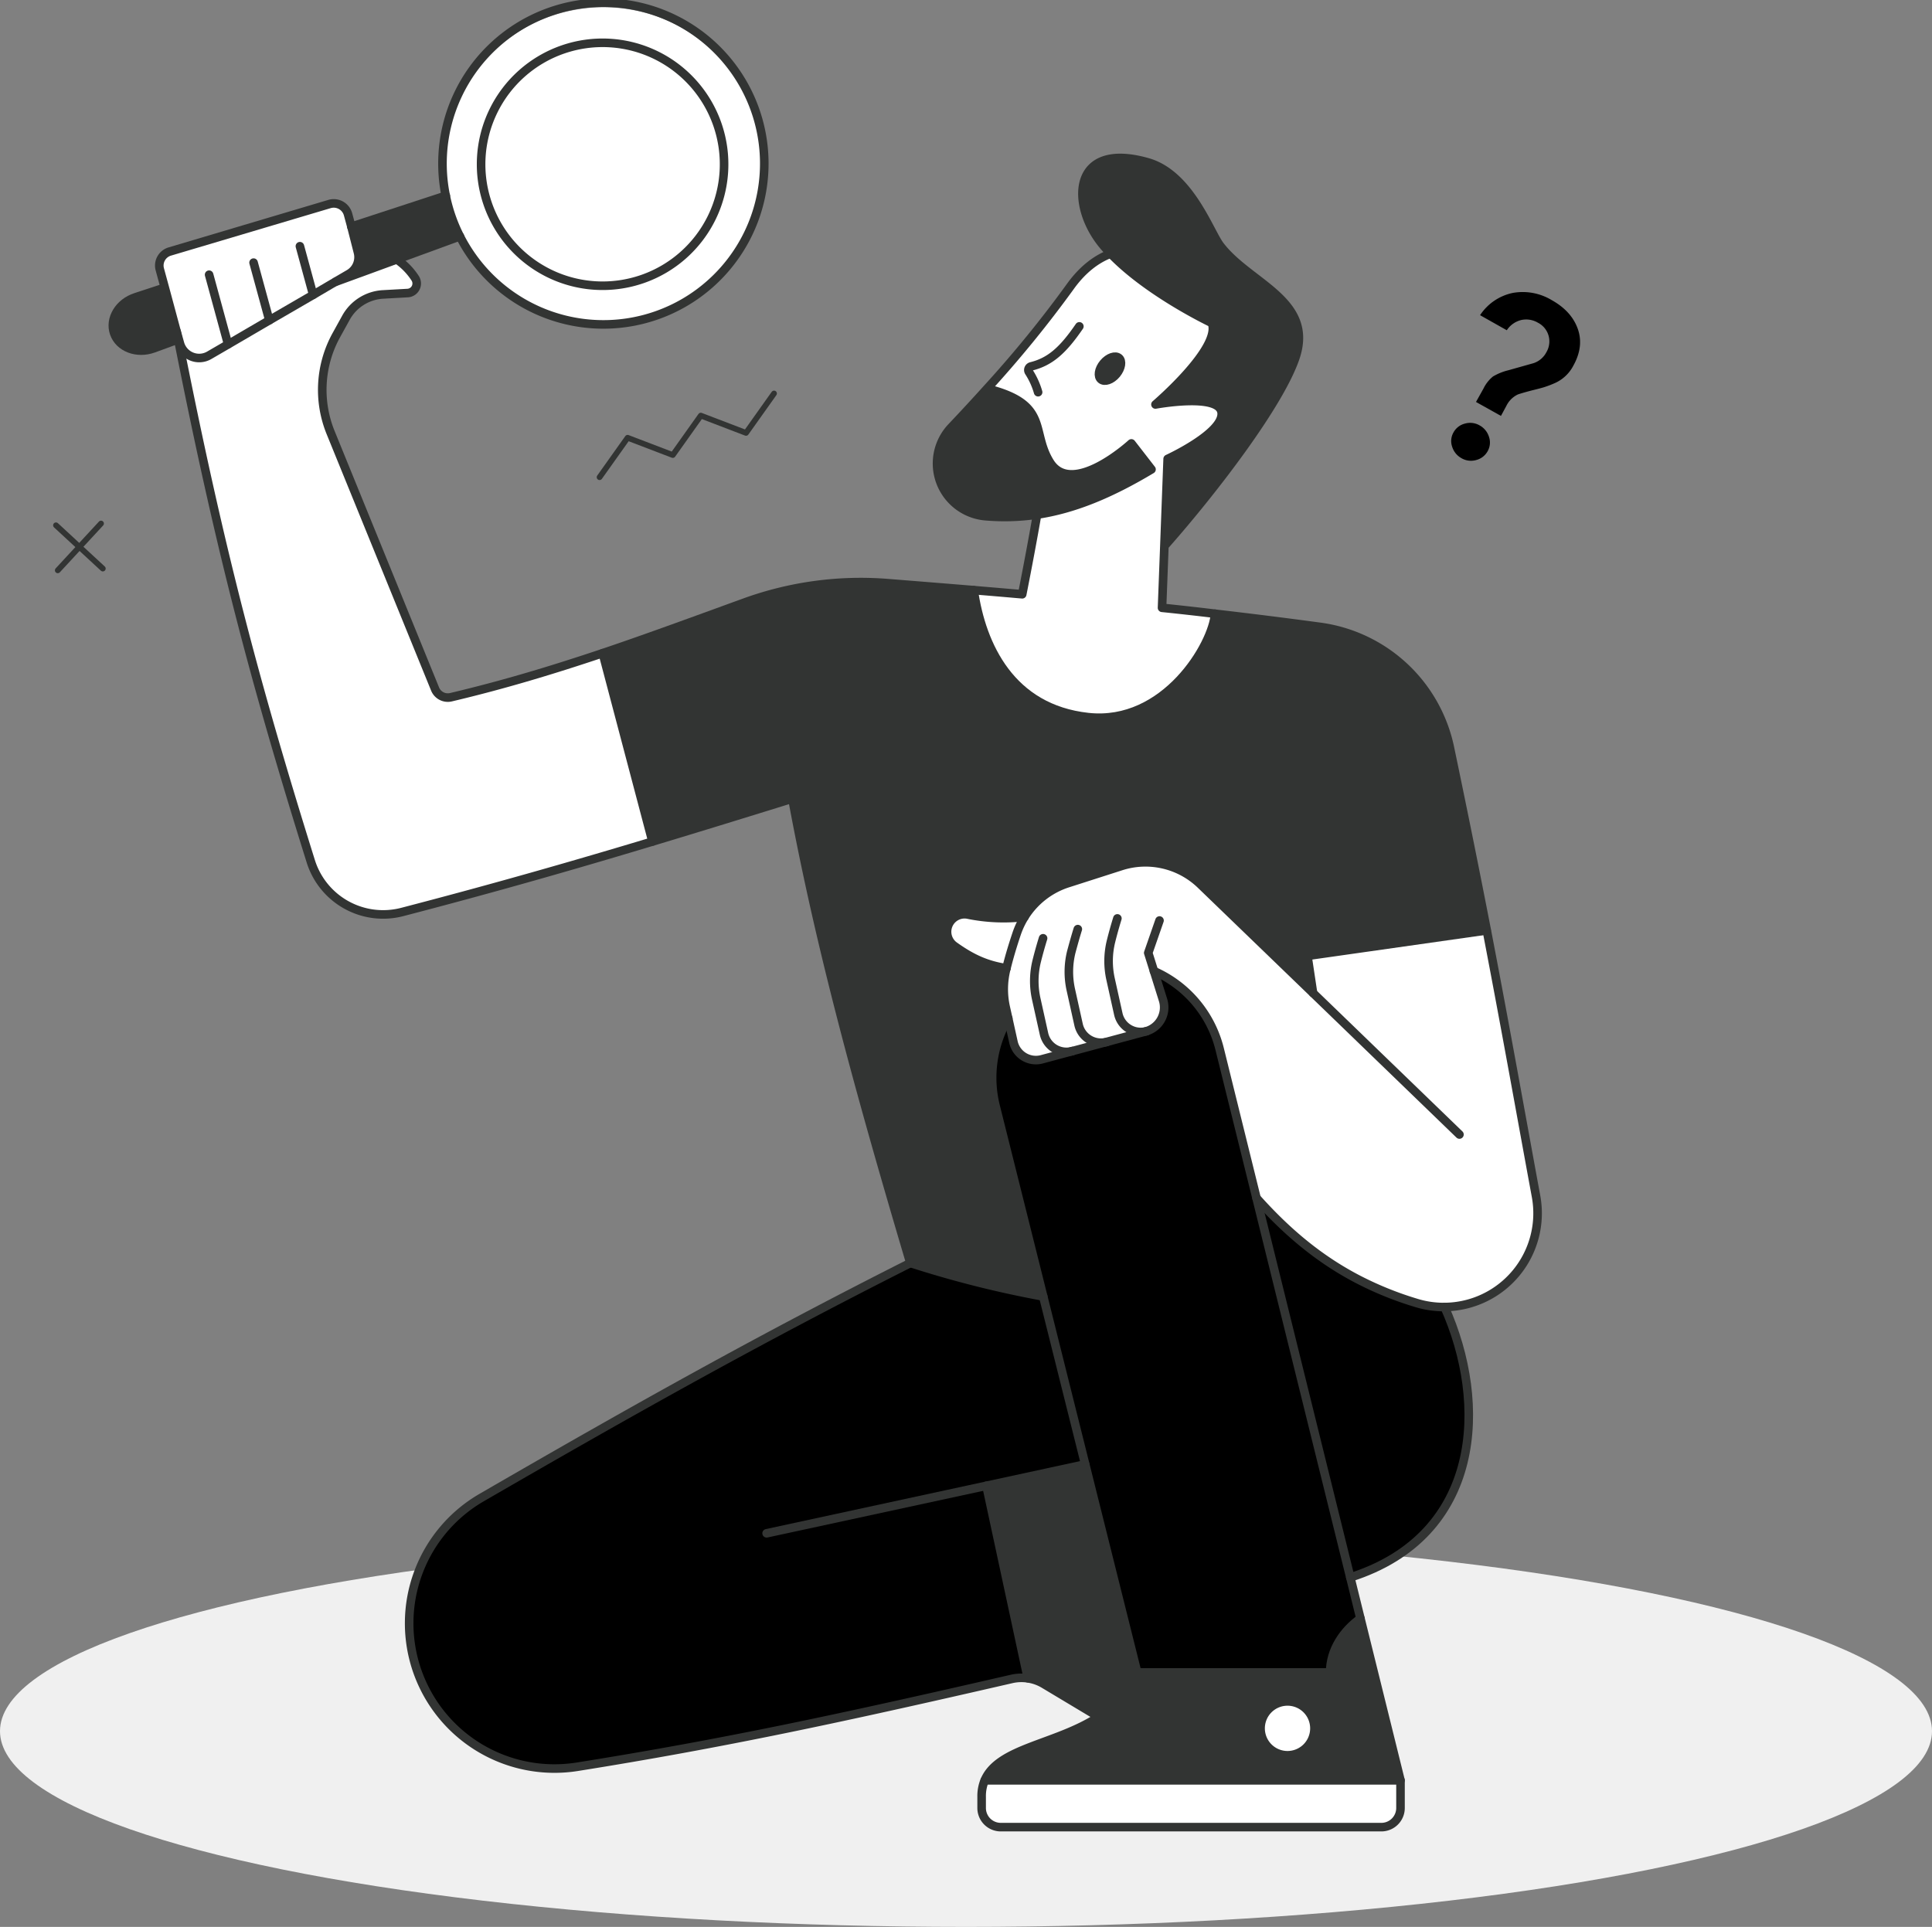 <svg xmlns="http://www.w3.org/2000/svg" viewBox="0 0 588.36 586.92">
	<rect x="0" y="0" width="588.36" height="586.92" fill="#808080" stroke="none"/>
	<defs>
		<style>
			.cls-2 { fill: #f0f0f0; }
			.cls-3, .cls-6 { fill: none; stroke: #323433; stroke-linecap: round; stroke-linejoin: round; }
			.cls-3 { stroke-width: 1.74px; }
			.cls-4 { fill: #fff; }
			.cls-5 { fill: #323433; }
			.cls-6 { stroke-width: 2.61px; }
		</style>
	</defs>
	<title>Asset 20</title>
	<g>
		<g id="graphic">
			<path class="fill-primary" d="M457.09,126.68l-7.6-4.25,2.29-4.1a10.85,10.85,0,0,1,2.88-3.65,17,17,0,0,1,4.72-1.91l7.66-2.16a6.82,6.82,0,0,0,3.88-3.31,6.5,6.5,0,0,0,.69-5,6.37,6.37,0,0,0-3.25-4,7,7,0,0,0-5.15-.81,7.33,7.33,0,0,0-4.34,3.1L450.73,96a15.8,15.8,0,0,1,9.92-6.77,17.1,17.1,0,0,1,11.89,2.18q6,3.34,7.93,8.71t-1.32,11.23a11.73,11.73,0,0,1-6,5.49,30.44,30.44,0,0,1-3.23,1.19c-.7.2-1.61.44-2.74.72s-2.1.54-2.9.77-1.46.43-2,.61a7.43,7.43,0,0,0-3.54,3.5Zm-12,12.89a6,6,0,0,1-2.86-3.5,5.27,5.27,0,0,1,.41-4.36,5.45,5.45,0,0,1,3.49-2.69,5.75,5.75,0,0,1,4.46.55,6,6,0,0,1,2.86,3.5,5.31,5.31,0,0,1-.41,4.36,5.51,5.51,0,0,1-3.49,2.69A5.75,5.75,0,0,1,445.08,139.57Z"/>
			<ellipse class="cls-2" cx="294.18" cy="527.29" rx="294.18" ry="59.63"/>
			<polyline class="cls-3" points="182.59 145.35 191.13 133.34 204.89 138.6 213.42 126.59 227.19 131.86 235.72 119.85"/>
			<line class="cls-3" x1="17.05" y1="160" x2="31.31" y2="173.18"/>
			<line class="cls-3" x1="17.59" y1="173.72" x2="30.77" y2="159.46"/>
			<path class="cls-4" d="M337.11,317.33l-10.52,2.82h0l-9.26,2.49a7,7,0,0,1-8.66-5.25l-1.6-7.23-.76-3.41a25.21,25.21,0,0,1,.13-11.46c0-.14.06-.26.1-.39.93-3.77,2-7.09,3.12-10.56a24.93,24.93,0,0,1,2.38-5.06A24.28,24.28,0,0,1,325.26,269l16.18-5.16a24.26,24.26,0,0,1,24.25,5.66l34.18,33-1.71-11.31,54.57-7.76c5.88,30.31,10.16,54.48,15,81a28.56,28.56,0,0,1-27.84,33.76,28.26,28.26,0,0,1-8.51-1.22,102.82,102.82,0,0,1-17.67-7.11c-11.55-6-21.47-14.1-31.1-24.88l-11.24-45.44a35.12,35.12,0,0,0-20-23.69l2.76,8.81a7.56,7.56,0,0,1-5.25,9.57l-.25.07Z"/>
			<path class="cls-5" d="M398.16,291.16l1.71,11.31-34.18-33a24.26,24.26,0,0,0-24.25-5.66L325.26,269A24.28,24.28,0,0,0,312,279.29a54.08,54.08,0,0,1-17.34-.74,5.33,5.33,0,0,0-4,9.6c5.35,3.81,9.81,5.84,15.85,6.76,0,.13-.07.25-.1.39a25.21,25.21,0,0,0-.13,11.46l.76,3.41A35.81,35.81,0,0,0,303.22,337L317.7,394.9a317.77,317.77,0,0,1-40.47-10.21c-15.67-52.81-27.7-96.81-35.93-141.44-14.26,4.42-28.25,8.75-42.61,13.07L183.54,199c13.91-4.69,27.89-9.86,43.29-15.45a103.69,103.69,0,0,1,43.54-5.87c8.85.71,17.54,1.4,26.16,2.12,2.41,16.87,11.31,36.11,34.83,38.68s38.05-22.27,38.65-31.5c10.3,1.2,20.89,2.52,31.94,4a46.83,46.83,0,0,1,39.54,36.81c4.44,21.21,8.07,39.32,11.24,55.65Z"/>
			<path class="cls-4" d="M426.5,542.28v8.44a5.83,5.83,0,0,1-5.83,5.83H304.76a5.83,5.83,0,0,1-5.82-5.83v-3.46a12.49,12.49,0,0,1,.95-5Z"/><path class="cls-5" d="M414.31,493l12.19,49.29H299.89c4.23-9.91,21.64-10.79,34.63-19.26a30.45,30.45,0,0,0,11.8-13.6h58.75C405.07,502.54,409.16,496.65,414.31,493Zm-14,33.45a8.2,8.2,0,1,0-8.19,8.2A8.2,8.2,0,0,0,400.29,526.44Z"/><path class="fill-primary" d="M348.68,314.22l.25-.07a7.56,7.56,0,0,0,5.25-9.57l-2.76-8.81a35.12,35.12,0,0,1,20,23.69l11.24,45.44,7.4,29.94,21.17,85.63L414.31,493c-5.15,3.66-9.24,9.55-9.24,16.43H346.32L330.48,446,317.7,394.9,303.22,337a35.81,35.81,0,0,1,3.83-26.79l1.6,7.23a7,7,0,0,0,8.66,5.25l9.26-2.49h0l10.52-2.82Z"/><path class="fill-primary" d="M439.93,398.11h0a28.26,28.26,0,0,1-8.51-1.22,102.82,102.82,0,0,1-17.67-7.11c-11.55-6-21.47-14.1-31.1-24.88l7.4,29.94,21.17,85.63C451.45,467.64,453.1,427.48,439.93,398.11Z"/><path class="cls-4" d="M392.1,518.24a8.2,8.2,0,1,1-8.2,8.2A8.2,8.2,0,0,1,392.1,518.24Z"/><path class="cls-5" d="M371.5,74.79c8.81,11.61,28.92,16.69,22.92,34.23-4.83,14.14-24.78,40.25-39.87,57.31h0l1-26.57s17-7.81,16.44-14-20.15-2.57-20.15-2.57S372,106,369.06,98.39c0,0-19.27-9.11-30.81-21.13-.84-.87-1.64-1.76-2.38-2.65-10.08-12.17-9.54-31.81,13.67-25.16C362.37,53.13,368.36,70.64,371.5,74.79Z"/><path class="cls-4" d="M372,125.71c.56,6.24-16.44,14-16.44,14l-1,26.57-.71,18.79q8,.85,16.18,1.81c-.6,9.23-15.12,34.06-38.65,31.5s-32.42-21.81-34.83-38.68c4.94.41,9.85.83,14.77,1.26,1.75-8.87,3.28-17,4.53-24.26h0c11-1.65,22.08-6.13,34.84-13.78l-6.13-7.91s-18.06,16.64-24.83,5.69c-5.89-9.54.08-17.61-19.09-22.39h0A352.45,352.45,0,0,0,326.12,87c3.62-5,7.83-8.2,12.13-9.77,11.54,12,30.8,21.11,30.81,21.13,3,7.61-17.21,24.75-17.21,24.75S371.44,119.47,372,125.71Zm-32-11.77c1.51-1.8,1.84-4,.75-4.91s-3.19-.19-4.7,1.62-1.83,4-.74,4.91S338.47,115.74,340,113.94Z"/><path class="cls-5" d="M344.54,135.06l6.13,7.91c-12.76,7.65-23.8,12.13-34.84,13.78a67.93,67.93,0,0,1-15.7.48,16.11,16.11,0,0,1-10.37-27.12q5.44-5.78,10.86-11.75h0c19.17,4.78,13.2,12.85,19.09,22.39C326.48,151.7,344.54,135.06,344.54,135.06Z"/><path class="cls-5" d="M330.48,446l15.84,63.38a30.45,30.45,0,0,1-11.8,13.6l-.18-.27L318,513a13.58,13.58,0,0,0-5-1.79l-12.6-58.62Z"/><path class="cls-5" d="M340.72,109c1.09.91.76,3.11-.75,4.91s-3.6,2.52-4.69,1.62-.76-3.11.74-4.91S339.63,108.12,340.72,109Z"/><path class="fill-primary" d="M300.4,452.55,313,511.17a13.55,13.55,0,0,0-4.95.21C256.38,523.27,220.27,531,175.8,538.12a44.25,44.25,0,0,1-29.11-82c47.28-27.38,85.09-48.51,130.54-71.44A317.77,317.77,0,0,0,317.7,394.9L330.48,446Z"/><path class="cls-4" d="M312,279.29a24.93,24.93,0,0,0-2.38,5.06c-1.16,3.47-2.19,6.79-3.12,10.56-6-.92-10.5-3-15.85-6.76a5.33,5.33,0,0,1,4-9.6A54.08,54.08,0,0,0,312,279.29Z"/><path class="cls-4" d="M229.52,34.07A48.69,48.69,0,0,1,140.06,72a47.8,47.8,0,0,1-2.56-6,48.69,48.69,0,0,1,92-31.87ZM195.62,85a37,37,0,1,0-47.07-22.85A37,37,0,0,0,195.62,85Z"/><path class="cls-4" d="M218.47,37.9A37,37,0,1,1,171.4,15,37,37,0,0,1,218.47,37.9Z"/><path class="cls-4" d="M183.54,199l15.15,57.37c-23.44,7.06-47.89,14.09-76.22,21.46a23.09,23.09,0,0,1-27.83-15.46c-17.2-55-27.69-94.83-40.35-158.81-.17-.84-.33-1.68-.5-2.52l1,3.56a6.08,6.08,0,0,0,8.93,3.66l5.77-3.35L82,97.56,95.37,89.8l6.8-4L120.79,79a20.3,20.3,0,0,1,5.6,5.7,2.92,2.92,0,0,1-2.25,4.57l-7.48.42a13.78,13.78,0,0,0-11.3,7.09L102.47,102a34.53,34.53,0,0,0-1.77,29.75l31.81,78.11a4.18,4.18,0,0,0,4.82,2.47C153.78,208.48,168.62,204,183.54,199Z"/><path class="cls-5" d="M140.06,72l-19.27,7-18.62,6.82,4.13-2.41A5.87,5.87,0,0,0,109,76.85L107,69l28.78-9.42a48.34,48.34,0,0,0,1.73,6.33A47.8,47.8,0,0,0,140.06,72Z"/><path class="cls-4" d="M95.37,89.8,82,97.56l-12.56,7.3-5.77,3.35a6.08,6.08,0,0,1-8.93-3.66l-1-3.56v0L50.17,87.66l-1.53-5.61a4.45,4.45,0,0,1,3-5.43l48.72-14.45A4.52,4.52,0,0,1,106,65.34L107,69,109,76.85a5.87,5.87,0,0,1-2.74,6.59l-4.13,2.41Z"/><path class="cls-5" d="M54.29,103.51l-.86.17-6.67,2.44c-5.07,1.85-10.48-.22-12-4.6s1.45-9.35,6.58-11l7.8-2.56,1-.28L53.79,101v0C54,101.83,54.12,102.67,54.29,103.51Z"/><path class="cls-6" d="M382.65,364.9c9.63,10.78,19.55,18.91,31.1,24.88a102.82,102.82,0,0,0,17.67,7.11,28.26,28.26,0,0,0,8.51,1.22,28.56,28.56,0,0,0,27.84-33.76c-4.88-26.47-9.16-50.64-15-81-3.17-16.33-6.8-34.44-11.24-55.65A46.83,46.83,0,0,0,402,190.94c-11.05-1.49-21.64-2.81-31.94-4q-8.2-1-16.18-1.81l.71-18.79,1-26.57s17-7.81,16.44-14-20.15-2.57-20.15-2.57S372,106,369.06,98.39c0,0-19.27-9.11-30.81-21.13-.84-.87-1.64-1.76-2.38-2.65-10.08-12.17-9.54-31.81,13.67-25.16,12.83,3.68,18.82,21.19,22,25.34,8.81,11.61,28.92,16.69,22.92,34.23-4.83,14.14-24.78,40.25-39.87,57.31"/><path class="cls-6" d="M315.83,156.75c-1.25,7.22-2.78,15.39-4.53,24.26-4.92-.43-9.83-.85-14.77-1.26-8.62-.72-17.31-1.41-26.16-2.12a103.69,103.69,0,0,0-43.54,5.87c-15.4,5.59-29.38,10.76-43.29,15.45-14.92,5-29.76,9.53-46.21,13.42a4.18,4.18,0,0,1-4.82-2.47L100.7,131.79A34.53,34.53,0,0,1,102.47,102l2.89-5.23a13.78,13.78,0,0,1,11.3-7.09l7.48-.42a2.92,2.92,0,0,0,2.25-4.57,20.3,20.3,0,0,0-5.6-5.7"/><path class="cls-6" d="M140.06,72a49,49,0,1,0-2.56-6A47.8,47.8,0,0,0,140.06,72Z"/><path class="cls-6" d="M195.62,85a37,37,0,1,0-47.07-22.85A37,37,0,0,0,195.62,85Z"/><path class="cls-6" d="M53.79,101l1,3.56a6.08,6.08,0,0,0,8.93,3.66l5.77-3.35L82,97.56,95.37,89.8l6.8-4,4.13-2.41A5.87,5.87,0,0,0,109,76.85L107,69l-1-3.69a4.52,4.52,0,0,0-5.64-3.17L51.67,76.62a4.45,4.45,0,0,0-3,5.43l1.53,5.61L53.79,101"/><polyline class="cls-6" points="140.06 71.98 120.79 79.03 102.17 85.85"/><path class="cls-6" d="M53.43,103.68l-6.67,2.44c-5.07,1.85-10.48-.22-12-4.6s1.45-9.35,6.58-11l7.8-2.56"/><line class="cls-6" x1="106.99" y1="69.03" x2="135.77" y2="59.61"/><line class="cls-6" x1="63.68" y1="83.67" x2="69.46" y2="104.86"/><line class="cls-6" x1="77.22" y1="79.99" x2="82.02" y2="97.56"/><line class="cls-6" x1="91.33" y1="74.99" x2="95.37" y2="89.8"/><path class="cls-6" d="M53.79,101v0c.17.84.33,1.68.5,2.52,12.66,64,23.15,103.78,40.35,158.81a23.09,23.09,0,0,0,27.83,15.46c28.33-7.37,52.78-14.4,76.22-21.46,14.36-4.32,28.35-8.65,42.61-13.07,8.23,44.63,20.26,88.63,35.93,141.44-45.45,22.93-83.26,44.06-130.54,71.44a44.25,44.25,0,0,0,29.11,82c44.47-7.09,80.58-14.85,132.25-26.74A13.41,13.41,0,0,1,318,513l16.33,9.79"/><polyline class="cls-6" points="233.46 467.03 300.4 452.55 330.48 446.04"/><path class="cls-6" d="M307.05,310.17A35.81,35.81,0,0,0,303.22,337L317.7,394.9,330.48,446l15.84,63.38a30.45,30.45,0,0,1-11.8,13.6c-13,8.47-30.4,9.35-34.63,19.26a12.49,12.49,0,0,0-.95,5v3.46a5.83,5.83,0,0,0,5.82,5.83H420.67a5.83,5.83,0,0,0,5.83-5.83v-8.44L414.31,493l-3.09-12.52-21.17-85.63-7.4-29.94-11.24-45.44a35.12,35.12,0,0,0-20-23.69"/><path class="cls-6" d="M346.32,509.42h58.75c0-6.88,4.09-12.77,9.24-16.43"/><line class="cls-6" x1="426.5" y1="542.28" x2="299.89" y2="542.28"/><path class="cls-6" d="M400.29,526.44a8.2,8.2,0,1,0-8.19,8.2A8.2,8.2,0,0,0,400.29,526.44Z"/><path class="cls-6" d="M277.23,384.69A317.77,317.77,0,0,0,317.7,394.9"/><path class="cls-6" d="M439.93,398.11c13.17,29.37,11.52,69.53-28.71,82.36"/><line class="cls-6" x1="313" y1="511.17" x2="300.4" y2="452.55"/><path class="cls-6" d="M326.59,320.15l10.52-2.82,11.57-3.11.25-.07a7.56,7.56,0,0,0,5.25-9.57l-2.76-8.81-1.74-5.53,3.43-9.86"/><path class="cls-6" d="M444.45,345.56l-44.58-43.09-34.18-33a24.26,24.26,0,0,0-24.25-5.66L325.26,269A24.28,24.28,0,0,0,312,279.29a24.93,24.93,0,0,0-2.38,5.06c-1.16,3.47-2.19,6.79-3.12,10.56,0,.13-.07.25-.1.39a25.21,25.21,0,0,0-.13,11.46l.76,3.41,1.6,7.23a7,7,0,0,0,8.66,5.25l9.26-2.49"/><path class="cls-6" d="M317.65,285.79c-.69,2.25-1.34,4.54-1.95,7a25.21,25.21,0,0,0-.13,11.46l2.36,10.64a7,7,0,0,0,8.64,5.26h0"/><path class="cls-6" d="M328.23,283c-.7,2.25-1.34,4.54-2,7a25.21,25.21,0,0,0-.13,11.46l2.36,10.64a7,7,0,0,0,8.6,5.27l.06,0"/><path class="cls-6" d="M340.28,279.74c-.69,2.25-1.34,4.54-1.95,7a25.21,25.21,0,0,0-.13,11.46l2.36,10.64a7,7,0,0,0,8.12,5.37l.54-.12"/><path class="cls-6" d="M312,279.29a54.08,54.08,0,0,1-17.34-.74,5.33,5.33,0,0,0-4,9.6c5.35,3.81,9.81,5.84,15.85,6.76"/><polyline class="cls-6" points="394.9 269.44 398.17 291.17 399.87 302.47"/><path class="cls-6" d="M338.25,77.26c-4.3,1.57-8.51,4.8-12.13,9.77a352.45,352.45,0,0,1-25.5,31.33q-5.4,6-10.86,11.75a16.11,16.11,0,0,0,10.37,27.12,67.93,67.93,0,0,0,15.7-.48c11-1.65,22.08-6.13,34.84-13.78l-6.13-7.91s-18.06,16.64-24.83,5.69c-5.89-9.54.08-17.61-19.09-22.39"/><path class="cls-6" d="M328.7,99.41c-5,7.29-8.88,10.76-14.68,12.19a1.14,1.14,0,0,0-.7,1.67,23.12,23.12,0,0,1,2.82,6.19"/><path class="cls-6" d="M340,113.94c-1.5,1.8-3.6,2.52-4.69,1.62s-.76-3.11.74-4.91,3.61-2.53,4.7-1.62S341.48,112.14,340,113.94Z"/><path class="cls-6" d="M296.53,179.75c2.41,16.87,11.31,36.11,34.83,38.68s38.05-22.27,38.65-31.5"/><line class="cls-6" x1="398.16" y1="291.16" x2="452.73" y2="283.4"/><line class="cls-6" x1="183.54" y1="198.95" x2="198.69" y2="256.32"/>
		</g>
	</g>
</svg>